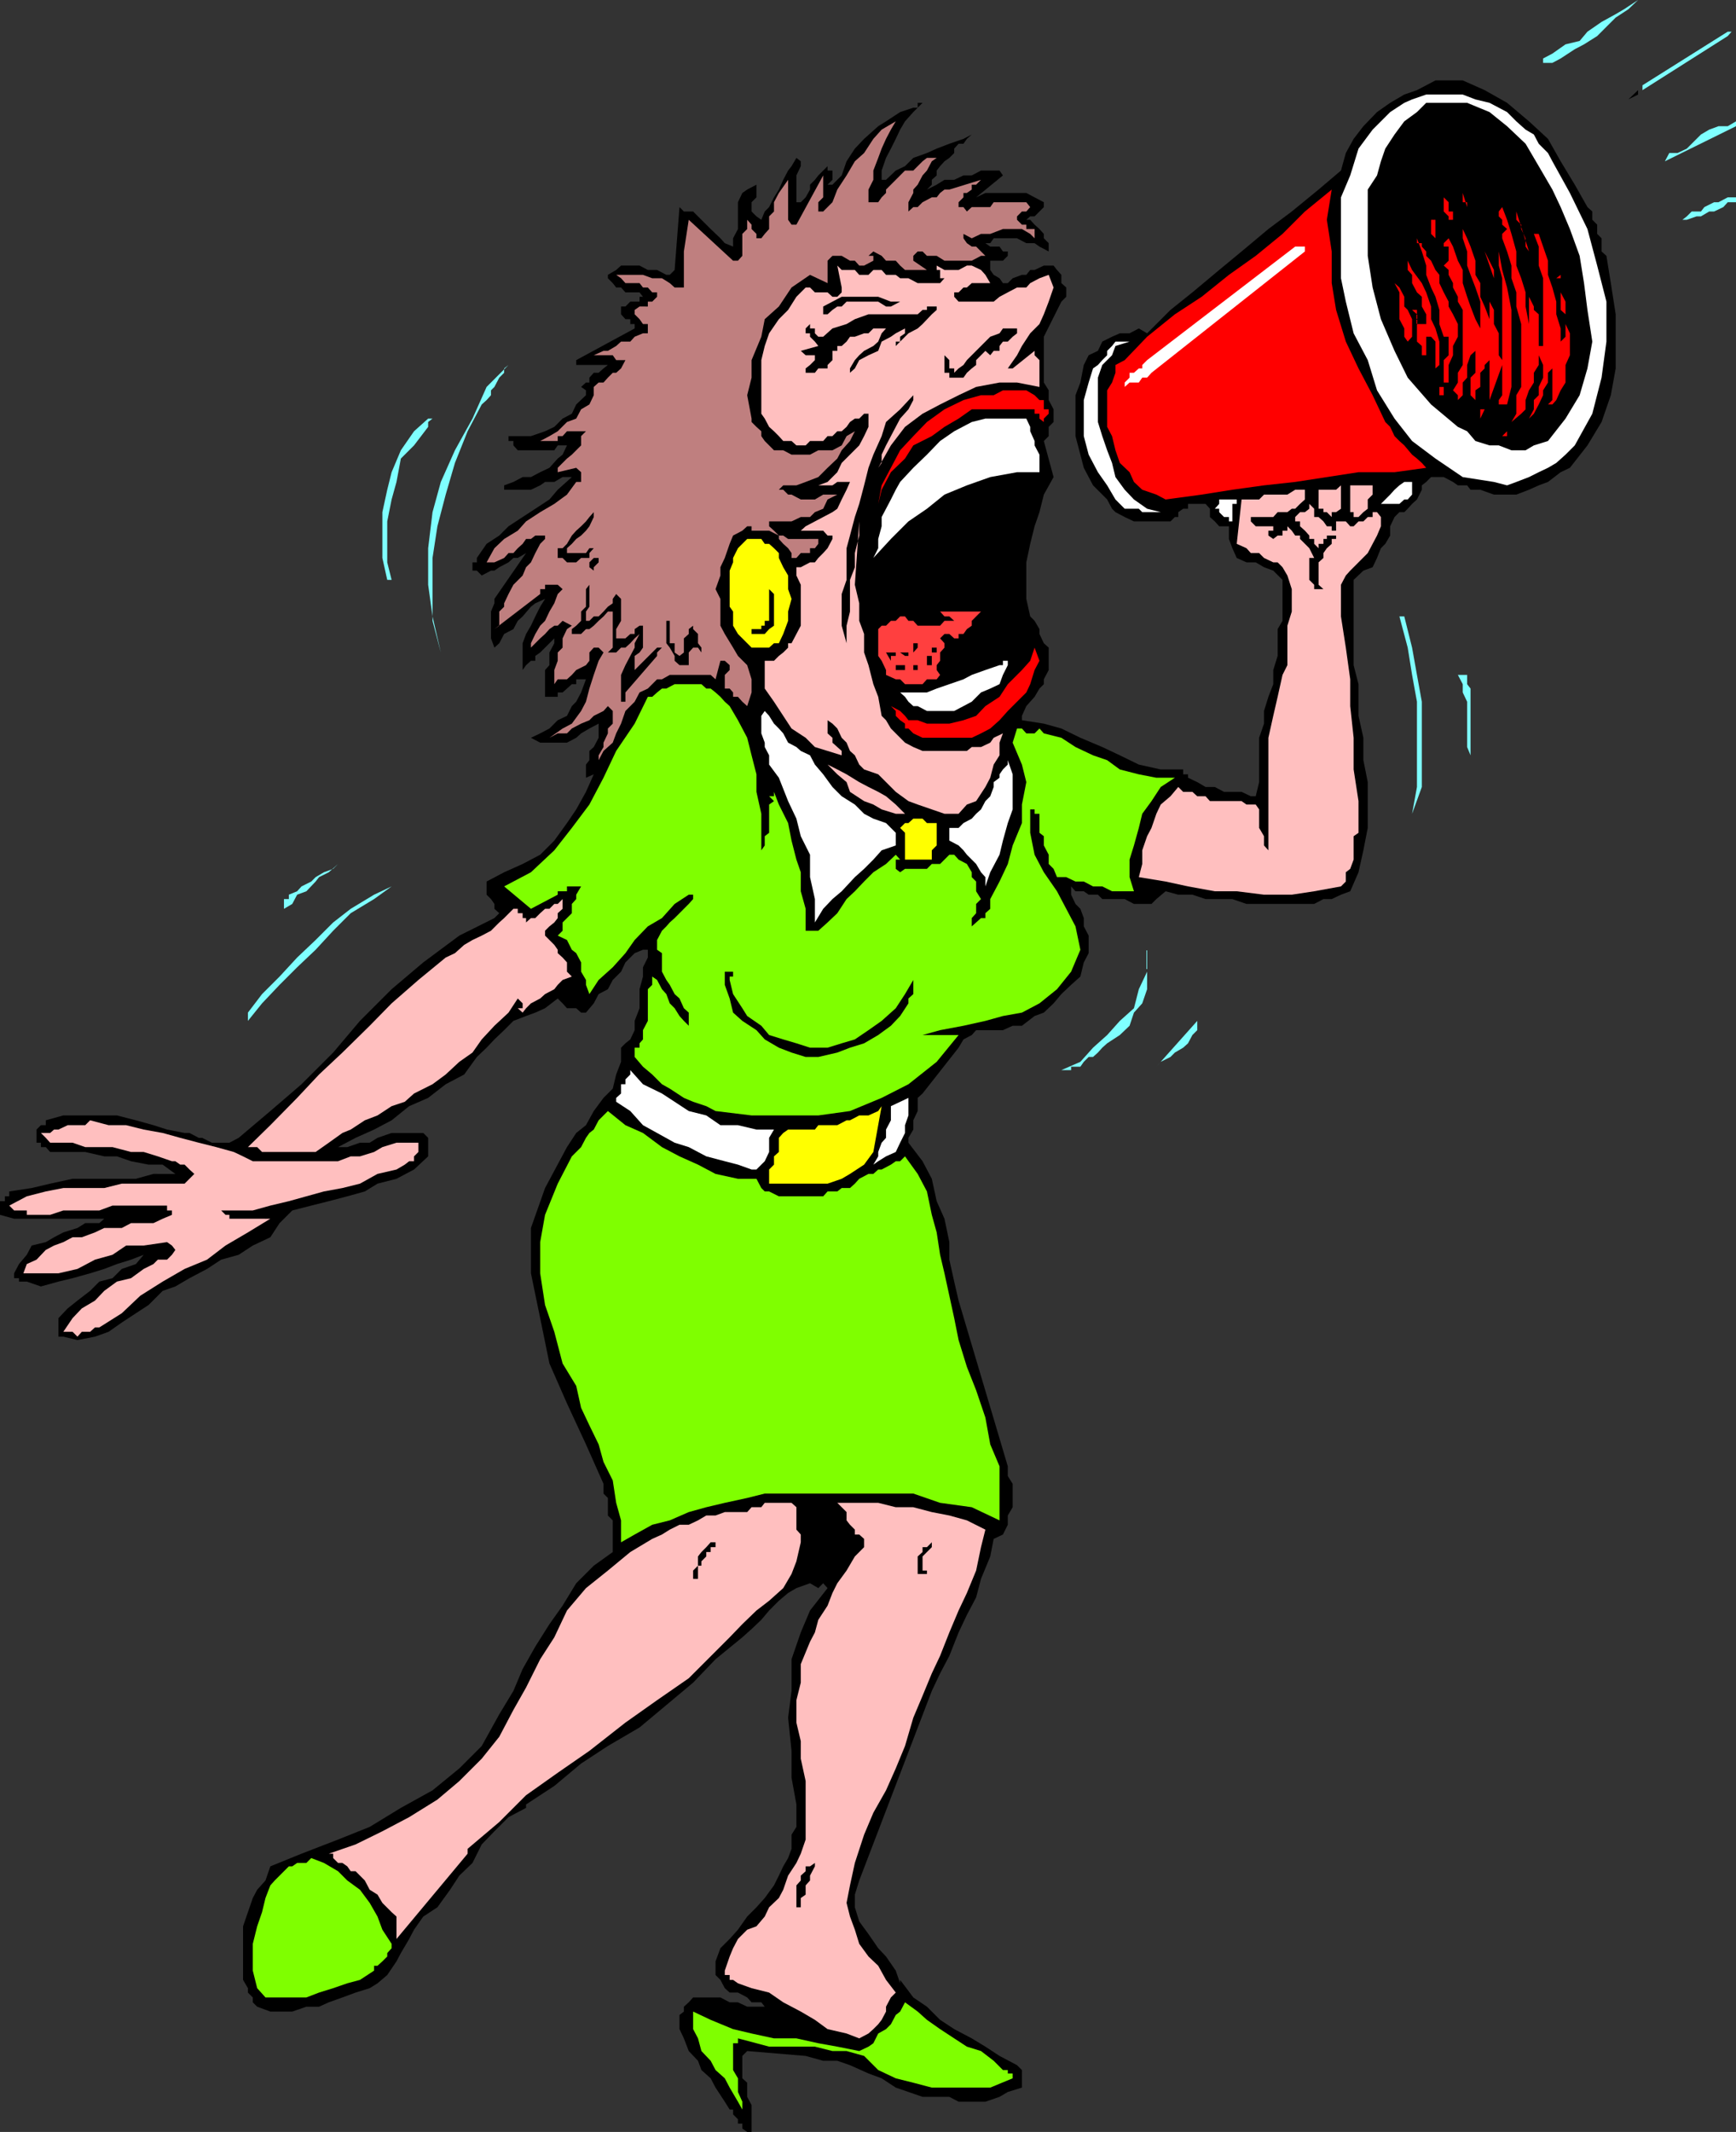 <svg xmlns="http://www.w3.org/2000/svg" width="356.398" height="437.5"><rect width="100%" height="100%" fill="#333333" stroke="none"/><path fill="#7fffff" d="M318.7 12.902h-1.903V12l1.902-1 2.7-1.898 2.898-.7 1.601-1.902 2.899-2 2.902-1.598 1.7-1L336.296 0l-2 1.902-2.598 1.7-1.902 1.898-1.899 1.902-2.699 1.7-1.902 1L320.398 12l-1.699.902m36.001-5.5L337.2 18.5v-1l17.5-11h.8l-.8.902"/><path d="m325.898 42.5 1 .902v1.7l1 1V48l.899.902v2.7l1 .898.902 5.602 1 6.398v11.102l-1 5.5-1.902 5.5-2.899 4.8L322.297 96l-1.899.902-2.601 2-1.899.7-2 .898-2.601 1h-4.598l-2.8-1h-2l-.7-.898h-1.902l-1-.7-1.899-1h-2.601l-1 1-.899.7v.898l-1 2-1 .902-.898 1-.703.7h-1l-1 1-.899 1.898v1.902l-1 1.7-.898.898-.8 2-.903 1.902-1.899.7-2 1.898v17.5l1 3.902v6.5l1 4.5V156l.899 4.5v9.402l-.899 4.598-1 4.5-1.699 3.902-1.902.7-1.899.898H271.7l-1.902 1h-13.899l-2.898-1h-5.5l-2.703-.898h-2.899l-2.601-.7-1.899 1.598-1 1h-3.601l-1.899-1h-4.601l-.899-.898H223.5l-1-.7h-1.703l-.899-1v1.7l.899 1.898 1 1 .703 1.902v1.7l1 1.898v3.602l-1 1.898-.703 2.902-1.899 1.7-2 1.898-1.601 1.902-2 1.899-1.899.699-2.601 2h-1.899l-2 .902h-5.5l-.898 1-1.703.899-1 1.699-7.399 9.402-1 .899V228l-.898 1.902v1.899l-1 1.699v1l2.898 3.8 1.899 3.602 1 4.598 1.601 3.602 1 4.8v3.598l1 4.5.899 3.902 10.101 34v2l1 1.598v4.8l-1 1.7v1.902l-1 2-1.898.899-.703 3.601-1.899 4.598-1 3.8-1.898 3.602-1.703 3.598-1.899 4.8-1.898 3.602-1.703 3.598-14.899 38.902-.898 2.899v2.601l.898 2.899 1.899 2.601 2 2.899 1.601 1.699 2 2.902.899 2.598v-.7l2.703 3.602 2.797 1.899L193 414.5l2.898 1.902 3.602 1.899 2.797 1.699 2.902 1.902 3.598 1.899 1 1v3.601l-2.899.899-1.699 1-2.902 1h-5.5l-1.899-1h-5.5l-2.898-1-2.602-.899L181 426.5l-2.703-1-3.797-1.7-2.602-.898H169l-3.602-1-12-1-1 1v4.598l1 .902v2.899l.899 1.699v5.5h-.899l-1-.7v-1h-.898v-.898l-1-1v-1h-.703l-1-1.601-1.899-2.899-1-1.902-1.898-1.7-.703-1.898-1.899-2-1-2.601-.898-1.899V413.5l.898-.7v-1l1-.898.899-1h5.601l1.899 1h1.703l1.898.899H157l-.703-.899h-2l-.899-1-1.898-1h-1.703l-1-.902-.899-1.7-1-1v-2.8l1-2.7 1.899-1.898L151.5 396l1.898-2.7 1.899-1.898L157 389.5l1.898-2.598 1-2 .899-1.902 1-1.7.703-1.898V376.5l1-1.598v-4.601l-1-5.5v-5.5l-.703-6.801.703-5.5v-6.5l1.898-5.5 1.899-4.5 3.601-4.598-.898-1-1 1-1.703-1-2.797 1-1.703 1-1.899 1.598-2 2-1.601 1.902-2 1.899-1.899 1.699-5.5 4.5-4.601 4.8-5.5 4.602-5.5 4.598-6.5 3.8-5.5 3.602-5.5 4.598-5.797 3.8v.7l-3.602 1.902-2.898 2.899-2.602 2.699L97 382.3l-2.703 2.602-1.899 2.899-2.601 3.601-2.899 1.899L85 396l-1 1.902-1.703 2.899-.899 1.699-1.898 2.8-2 1.7-1.602 1-2.898.902-2.703 1-2.797 1-2 .899h-2.602l-2.898 1h-4.5l-2.703-1-.899-.899v-1l-1-1V408l-1-1.7v-11l1-2.898 1-2.902.899-1.7 1.703-1.898 1-2.902 6.398-2.598 7.5-2.902 6.5-2.598L82.297 371l6.5-3.598 5.5-4.5 4.601-4.601 3.602-6.5 2.898-4.801 1.899-4.5 2.601-4.598 2.899-4.601 2.703-3.801 2.797-4.598 3.601-3.601 3.899-2.801V312l-1-1v-3.598l-.899-.902v-2l-3.601-8.098-3.899-8.402-3.601-8.2-1.899-9.3-1.898-9.2V252l2.898-8.2 4.5-8.398 1.899-2.902 2-1.598 1.601-2.902 2-2.7 1.899-1.898.703-2.902 1-2.598V215l.898-.898 1-.801.899-1.899V209.5l1-2.598V203l.703-2.598V198.5l1-2v-1.598h-1l-1.703.7-1.899 1.898-.898 1.902-1.703 1.7-1 1.898-1.899 1-1 1.902-1.601 1.899h-1l-1-.899h-1.899l-.898-1-1-1-2.602 2-2 .899-1.898.699-2.602 1-1.898 1.902-2 1.899L99.898 215l-2 1.902-2.601 3.598-3.797 2-3.602 2.8L84 227l-3.602 2.902-3.601 1.899L73 233.5l-3.602 1.902h1.899l2.601-.902h2l1.602-1 2.898-1h6.5l1 1v3.8L85 240l-3.602 1.902-3.898 1-2.602 1.598-3.601 1-3.797 1-3.602.902-3.898 1L57.398 251l-1.898 2.902-3.602 1.7L49 257.5l-3.602 1-2.898 1.902-3.602 1.899L36 264l-2.602.902-2.898 2.899-2.602 1.699L25 271.402l-2.703 1.899-2.797 1-3.602.699-2.898-.7h-1v-3.8l1.898-2 2-1.598 2.602-2L20.398 263l2.7-.7L25 260.403l2.898-1L29.5 257.5l-2.602 1-2.898.902-2.602 1-2.898.899-3.602 1L12 263l-3.602 1-2.898-1H3.898v-.7h-1v-1l1-1.898L5.5 257.5l1-1.898 2.898-.7 1.7-1 1.902-1 2.898-.902 1.602-1h2.898l1-.898h.899H2.898L0 249.3v-2.8h1v-1h.898v-1l4.602-.7 3.797-.898 4.601-1h13l3.602-1H36L33.398 239H30.5l-3.602-.7-2.898-1h-2.602l-3.898-.898h-7.203l-.899-1h-1v-.902H7.5v-2.7l.898-.898h1v-1l3.602-1h11l3.898 1 3.602 1 2.797.899 3.601.699h1l1.899 1h.703l2 1h3.598l1.902-1 6.5-5.5 6.398-5.5 6.5-6.5 5.5-6.5 6.5-6.5 6.5-5.5 7.399-5.5 7.203-3.598 1-1-1-.902v-1l-.703-1-.899-.898v-2.7L103.5 179l3.797-1.7 3.601-1.898 2.899-2.902 2.601-3.598 1.899-2.8 2-3.602 1.601-3.598-1.601.7v-2.7L121 156v-1.898l.898-.801 1-1.899V148.5l-1.898 1-1.703 1-1 .902-1.899 1h-5.5l-1.898-1 1.898-.902 1.899-1 1.703-1.7 1.898-.898 1-2 .899-.902 1-1.898 1-2.7h-2v1h-.899l-1 .899-.898.8h-1V143h-2.602v-5.5l.899-1v-2.598l1-1.902v-1l-1 1-.899.902-1 1-1 .7v1H109l-1 .898-.703 1V132l.703-1.898 1-1.7.898-1.902 1-2 1-1.598-2 .899-.898.699-1.703 2-1 .902-.899 1.7-1.898 1-1 1.898-1 .902-.703-1.902v-5.5l.703-1.7v-.898l6.5-9.402-1.703 1h-.899l-1 .902-1.898 1-1 .7h-.703l-1.899 1-1-1H97v-1.7h.898v-.902l2-2.898 2.602-1.7 1.898-1.902 2.899-1.898 2.601-1.7 2.899-1.902 1.703-2 2.898-2.598H115.5l-1.703 1h-1.899l-1 .7-1.898.898h-5.5v-.898l1.898-.7 1.899-1H109l1.898-1 1.899-.902 1.703-1.898 1-.801.898-1.899H114.5l-.703 1h-7.5l-.899-1V90.5h-1v-1H109l2.898-1 1.899-.898 1.703-1.7 1.898-1 .899-1.902 2-1.898v-1l-1-.7 1-.902H121v-1l.898-1h1l1-.898.899-.7h-6.5v-1l12-6.5V66.5h-.899v-1h-1l-.898-1v-1.598h.898l1-1h1.899v-1H132l-.703-.902h-2.899l-.898-1h-1l-.703-.898-1-1v-.7l1.703-1 1-.902h3.797l1.703.902h1.898l1.899 1h.703l1-1 1-12.902.898.902h1.899l1 1 1.703 1.7.898.898 2 1.902.899 1 1.703.7v-1.7l1-1.902v-5.5l.898-1.898 1-.7 1.899-1V40.5l-1 1v1.902l1 1 1 .7.703-1.7.898-.902 1-2 1-1.598.899-2 1-1.902.703-.898 1-1.7.898.7v1L163.5 36v5.5h.898l1-1 .899-1.598v-1l1-1L168 36l1.898-1.898V35h1v1.902l-1 1h1L172.797 36l1-2.898L175.5 30.5l1.898-2 2.899-2.598 1.601-1L184.797 23l2.703-.898h.898v-1h1L187.5 23l-1.703 1.902-1 1.7-.899 1.898-1 2-1 1.902L181 35v1.902h.898l2-1.902 1.899-.898 1.703-1.7 2.797-1 2-.902 2.601-1 2.899-1 1.703-.898-1 .898-.703 1h-1l-.899 1v.902l-1 1-1 .7-.898 1-.703.898v1l-1 .902v1l-1 1 2-1 1.601-1h2l1.899-.902h1.703l1.898-1h3.801l.7 1-5.5 4.5 1.898-.898h8.402l1.7.898 1.898 1v1l-.899.902-1 1h-.898l-.8.7h.8l.898 1 1 .898.899 1v.902l1 1v1.7l-1.899-1-1-.7H210.7l-1.902-1H204l-.703 1h-1l1 .7h1.902l.7 1h1v.898l-1 1h-2.602v1.902l.703 1 1.2.7.698 1h1l1-1 1.899-.7h.902l.801-1h.898l1.899-.902h2l.703.902.898 1v1.7l1 .898v1.902l-1 1-3.601 7.2V78.5l1 1.602v2l1 1.898v2.602l-1 1V89.5l-1 1 2 7.402-2 3.598-.899 3.602-1 2.898-.898 3.602-.8 3.8v7.5l.8 3.598.898.902 1 1.7v1l.899 1.898 1 .902v4.598l-1 1.902v1l-.899.899-1 1.699-.898 1-.8.902-.903 2v.899l4.5.699 3.601 1 3.899 1.902 4.5 1.899 3.601 1.699 3.899 1.902 4.5 1h4.601v1h1v.7l1.899.898 1.703 1h1.898l1.899 1h3.601l1.899.902h1l.703-2.902v-9.098l1-2.902v-2.598l.898-2.902 1-2.598V137.5l.899-2.898v-5.5l1-1.7V119l-1.899-1.898-1.898-.7-1.703-1h-1.899l-2-.902-.898-2-.703-1.898V108h-2l-.899-1-1-.898v-1.7l-.898-1h-3.602v1h-1l-1 .7v1h-.699l-.902.898h-7.5l-1.899-.898-1.898-1-.703-.7-1-1.902-2.899-2.898L222.5 96l-.703-2.7-1-3.8v-8.398l1-2.602.703-3.598 1-2 1.898-.902.899-1.898 2-1 1.601-.7h2l1.899-1 1.703 1 4.797-4.8 4.5-3.602 5.5-4.598 4.601-3.8 5.5-4.602 4.801-3.598 5.5-4.5L275.297 35l1-3.598 1.601-2.902 2-2.598L282.7 23l2.7-1.898 2.898-1.7 2.601-.902 3.801-2h5.598l4.5 2 4.601 2.602 4.5 3.8 3.899 3.598 2.601 4.602 2.899 4.8 2.601 4.598"/><path fill="#fff" d="m318.7 33.102 3.597 6.5L325.898 47l2 7.5 1.899 7.402v8.2l-1 7.398-1.899 7.402-3.601 6.5-1.899 1.899L319.5 95l-1.703 1-1.899.902-2 1-2.601 1-1.899.7-2.699-.7-6.402-1-5.598-3.8-4.8-3.602-3.602-4.598-3.598-5.8-1.902-6.2-2.899-5.5-1.601-6.5-1-4.8V40.5l1.902-4.5 1.7-5.5 2.898-3.898L285.398 23l2.899-1.898 1.601-.7 2.899-1h7.5l2.601 1 2.899.7 1.902 1 1.7.898 1.898 1.902 1.902 1.7 1.7 1 1 1.898 1.898 1.902.902 1.7"/><path d="m334.297 20.402 2-1.902v.902zm-12 26.598 2 5.5.902 5.602.7 5.5 1 6.5-1 5.5-1.602 5.5-2.899 4.8-3.601 4.598-2.899.902-1.699 1h-2.902l-2.598-1h-1.902l-2.899-.902-1.699-2-1.902-.898-5.5-4.602L289 77.5l-2.703-5.5-2.797-6.5-1.703-6.5-1-6.5V38.902L282.699 36l.801-2.898.898-2.602 1.899-2.898 2-2.7L290.898 23l1.899-1.898h8.402L305.797 23l3.601 2.902L313.2 29.5l2.7 4.602 2.8 4.8 1.7 3.598 1.898 4.5"/><path fill="#bf7f7f" d="m183.898 24.902-1 1.7-1 1.898-.898 2-.703 1.902-1 2.598v1.902l-1 2V41.5h2l.703-1 .898-.898v-.7l2-2 .899-.902 1-1h1.703l1.898-1.898.899-.7h2l-1 .7-1 1.898-.899 1-1 1.902-.898 1v.7l-1 1.898v1.902l1-.902h.898l1-1 1.899-1h1l.703-.898.898-.7h1l6.5-2-1 1h-.898v1l-1 .7h-.703v.898l-1 1v1h1l.703.902 1-.902h3.797l.703-1h6.7l.8 1-.8.902h-.903l-1 1v.7l1 1h.902V47h1.7v1.902L211.5 48l-1.703-1h-3.899l-2.601 1h-1.899l-1.898.902-1.703-.902v.902l.703 1 1 .7h.898l1.899 1.898h-.899l-1.898 1h-5.602l-1.601-1h-2l-.899-.898h-1l-.898.898v1l2.797 1.902h-4.5l-1-.902-.899-1h-2l-.898-1-1.703-.898-1 .898h1v1l-1.899 1h-1l-.898-1h-1l-1.703-1h-1.899l-1 1v4.602l-3.601-1.7L162.5 59l-2.602 3.902L157 65.5l-.703 3.602-2 4.8V77.5l-.899 3.602.899 4.8v.7l1 1 1 .898v1l.703 1 .898.902 1 1h1.899l1.703.899h3.797l1.703-.899h2.898l1.899-1 1-1.902 1.703-1-1 2-1.703 1.902-.899 1.7-2 1.898L168 97.902l-2.602 1-1.898.7h-2.703l-.899.898h.899l1 1h.703l1.898 1h2.899l1.703-1h2.898l-2 1-.898 1.902-1.703.7-1 1h-1.899L162.5 107h-4.602v1l1 .902 1 1h.899l1 .7H168v1l-.703.898h-1v1h-1.899l-.898 1h-1v-1l-.703-1-1-.898-.899-1v-.7l-2-1h-3.601V108h-.899l-1 .902-1.898 1-.703 1.7-1 2.898-.899 1.902v1.7l-1 2.8 1 2v5.5l.899 1.7 1.703 2.8 1 1.7 1.898 1.898.899 2.902v2.7l-.899 2.8-1-.902-.898-1h-1v-.898l-.703-.801h-1V138.5l1-1v-1l-1-.898h-.899l-1 3.8-1-.902H137.5l-1.602.902h-1L133 141.301l-1.703.8-1 1.899-1.899 1.902-.898 2.598-1 2-.703 1.902-1.899 1.7-1 1.898v-1l1-1.7v-.898l.899-1.902v-1l1-1v-2.598l-1-1-.899 1-2 1-.898.899-1.703.699-1.899 1-1 1H114.5l-1.703.902 2.703-1.902 1.898-1 1.899-2.598 1-1.902.703-2.7.898-2.8 1-2.898 1-1.7-1-1h-1l-.898 1v1.7l-.703.898-2 1-.899 1-1 .902H114.5l-.703 1V137.5l.703-1.898v-1.7l1-1V131l.898-1.898 1-.7-1.898-1-1 1h-.703l-1 .7-.899 1-1 .898-1 1-.898.902V132l.898-1.898 1-1.7 1-1 .899-1.902 1-1.7.703-1.898 1-1-1-.902h-2.602v.902h-1v1l-9.398 7.2 1-.7V125.5l1-1v-.7l.898-1.898 1-1.902 1.899-1.898.703-1.7 1-1 .898-1.902 1-1.898 1-1v-.7h-2l-.898.7h-1l-.703 1-1 .898-.899 1h-1l-.898 1-2 .902h-1.602l1.602-2.902 2-1.898 2.797-1.7L108 107l2.898-1.898 2.899-1.7 2.601-1.902 1.899-2.598h1v-2l-1-.902-3.797.902V96l1.898-1.898 1-.801 1.899-1.899V89.5l1-1h-3.899l-.898 1h-1v1H109h1.898l1.899-1 1.703-1 1.898-1.898 1.899-.7 1-1.902L121 83l.898-1.898v-1.7l1-.902h1l.899-1 1-1h.703l1-.898.898-1.7H126.5l-.703-1h-3.899l2-.902h.899l1.703-1 1-.898h1.898l.899-1 1.703-.7h1V66.5h-1l-.703-1-1-1v-.898l1-.7H133v-1h.898l1-1V60h-1L133 59h-1l-.703-.898h-2.899l-.898-1-1-.7h5.5l1.898.7h2l1.602 1 1 .898h1.898v-7.398l1-6.5L150.5 53.5h1l.898-1V48l1-1v-2.598.7l.899 1V47l1 1v.902h1L157 48l.898-1v-2.598l1-1V41.5l1-1.898 1.899-2.7v8.2l.703 1h1L169 36v4.5l-1 1v1.902h1l1.898-1.902 1-2.598L173.797 36l1.703-2.898 1.898-1.7 1.899-2.902L181 26.602l2.898-1.7"/><path fill="#7fffff" d="M356.398 24.902v1l-14.601 7.2.902-1.7h1.7l1.898-.902 1-1 1.902-1.898 1.7-1 1.898-.7h1.902l1.7-1"/><path fill="red" d="m284.398 86.602 1 1 .899 1.898 1 1 1 .902 1.601 1.899 1 .8 1 .899.899 1-6.5.902h-7.399l-13 2-6.398.7-6.5.898-6.3 1-7.403 1-1.899-1-2.898-1-1.703-1.598-.899-2-2-1.902-.898-2.598-.703-2.902-1-1.898v-7.5l1-1.602.703-2v-1.598l1.898-1 4.602-4.8 5.7-4.602 5.5-3.598 5.597-4.5 5.5-3.902 5.5-4.5 4.601-4.598 5.5-4.5-1 6.2 1 6.5v6.5l.899 5.5 2 6.5 2.601 5.5 2.899 5.5 2.601 5.5M301.2 42.5v-1h-.903v-1.898l.902 2.898"/><path fill="#7fffff" d="M356.398 41.5H354.7l-.902 1-1.899.902h-1l-1.699 1h-.902l-2 .7h-.899l.899-.7 1-1h1.902l.7-.902 2-1h.898l1.902-1h1.7v1"/><path fill="red" d="M298.297 45.102h-.899v-.7l-1-1V40.5l1 1v1.902h.899v1.7M313.898 66.5V60v.902l1 2v.7l1 .898V71h.899v1-14.898l-.899-2.602v-3.898l-1-2.602h1l.899 2.602 1 2.898v2.902l.902 2.598.801 2.902V64.5l.898 2.902v2.7l1-1V64.5l-1-.898v-6.5h-.898l.898-.7V60l1 1.902V66.5l.899 1.902v1.7-1 3.8l-.899 2V78.5l-1 1.602-.898 2-.8.898h-.903l.902-.898v-7.2l.801-1-.8 1.7-.903.898v2l-1 1.602v1L315.898 83l-1 1.902-1 1 1-1.902v-1.898l1-1v-1.7l.899-1.902v-2.598l-.899-2v2l-1 1.598v2l-1 1.602-.699 2V84l-.902.902-2 1.7 1-1.7v-3.8l1-1.7V66.5l-1-3.598V60l-1-2.898V54.5l-.899-2.898-1-2.7V48l1-1-1-.898v-1l-.699-.7v-1l.7-.902 1 2.602.898 2.898 1 3.602V54.5l1 2.602.902 2.898v2.902l.7 3.598"/><path fill="red" d="m313.898 51.602-.699-1v-1.7L312.297 47v-.898l-1-1v-1.7l2.601 8.2m-19.198-1.7v-1l-.903-.902v-2.898h.902v4.8m8.199-3.8 1 1.898-1-1.898m2.899 19.398v-3.598l.902 1.7V66.5l1 1.902v4.5l.7 1v-16.8l-.7-2.602v-2.898l.7 3.8 1 3.598.898 4.602v15.8L309.398 83H307.7v-.898l.7-1v-6.2l-2.602 7.2v-8.2l-1 1v.7l-.899.898v2.902l-1 .7v2l-1-1V77.5l1-1V72l-1 .902-.699 2V77.5l-.902 1v2.602l-1 1v-1l-1-1 1-1.602v-2l1-1.598v-11.3l-1-1.7v-1l-1-1.902v-.898l-.899-1.7v-1l-1-.902 1-1v-2.898h-1v-.7l1-1 .899 1.7 1 2.898 1 1.902v2.7l.902 2.8.7 2 1 2.598 1 1.902v-5.5l-1-2.902-1-2.598-.7-1.902v-2.898l-.902-2.7V47l.902 1.902.7 1.7 1 2.898v2.902l1 1.7v2.8l.898 2 1 2.598"/><path fill="red" d="m292.797 52.5 1 1 .902 1.902.801 1v1.7l.898 1.898 1 1.902v1l.899 1.598 1 2v2.602l-1 1.898v1.902l-.899 2V78.5h-1v-4.598l1-1v-3.8h-1L295.5 66.5v-2.898l-.8-2.7-.903-1.902-1-2.598V54.5l-.899-2.898-1-2.7v1h1v.7l.899 1v.898"/><path fill="#fff" d="M267.898 50.602v1l-31.5 24.898-.898 1h-1l-.703 1h-1.899l-1 .902V78.5l1-1v-1h.899l1-.898h.703v-.7l1-1 30.398-23.3h2"/><path fill="red" d="m306.7 57.102-1.903-5.5 1.902 3.8zm-11.2 15.8v2l-.8.7v-5.5l-.903-1h-1v3.8h-.899v1V71l-1-.898V64.5l-1-.898h1V66.5h1.899v-2l-.899-1.598v-2l-1-.902-1-1.898v-1.7l-.898-1V53.5l.898 1.902 2 2.7.899 1.898 1 2.902V65.5l.902 1.902.801 2.7v2.8"/><path fill="#ffbfbf" d="m181 55.402.898 1h2l.899.7h1.703l1.898 1H193l.898-1H193v-1.7h-.703V54.5l1.601.902h2.899l1.703-.902h1l1.898.902.899 1 1 1.7H199.5l-1 .898h-.703l-1 1h-.899v.902l.899 1H204l1.2-1 1.698-.902 1.899-1h1.902l.801-.898 1.898-1 1.899-.7 1 2.598-1 2.902-1 2.598-.899 2-1.898 1.902L209.797 71l-1 1.902-1.899 2.7h1l4.5-3.602v.902l1 1v5.5l-4.601-.902h-3.598l-4.8.902-3.602 1.7L193 83l-3.602 1.902-3.601 2.7-2.899 3.8L180.297 96l.703-1v-1.7l.898-1.898 1-1.902 1-1.898.899-1.7L186.5 84l1-1.898v-1L184.797 84l-2.899 2.602L181 89.5l-1.703 3.8-1 2.7-.899 3.602-1 3.8-.898 2.7-1 3.8-.703 2.598v6.5l-1 2.902v6.5l1 3.598v-3.598l.703-2.902V119l1-2.598V113.5l.898-3.598V107l-.898 13 .898 3.8v3.602l1 2.7v3.8l.899 2.598 1 3.902 1 2.598.703 3.902.898.899 1 1.699 1.899 1.902 1 1 1.703.899 1.898.8h9.102l1-.8h1.898l1.899-.899.703-1 1.898-.902-.699 1.902V155L204 156.902l-.703 2.7-1 1.898-1.899 2.902-1.898.7-1.703 1.898h-2.899l-2.601-.898-2.899-1-1.898-.7-2.602-1.902-2-2-1.601-1.598-2.899-1-1-1L175.5 155l-1-.898-.703-1.7-1-1-.899-1.902-1-1-1-.7v2.7l1 .902v1l1 .899.899.8V155l-2.899-.898-2.601-.801-1.899-1.899-2.898-1.902-1.703-2.598-1.899-2.902-1.898-2.7v-5.698h1.898l1-1 .899-.7 1-1V132h.703l1-1.898.898-1.7V120l-.898-1.898v-1.7h.898l1.899-1h1l.703-.902 1-1 .898-1 1-1.898v-.7h-1l-.898-1h-4.602l1-.902 1.899-1 1.703-.898 1.898-1 1-.7.899-1.902 1-2 .703-1.598h-2.602l-1 .7H168l1.898-.7 2-2 .899-1.902 1.703-1.7 1.898-1.898 1-1.902.899-1.898v-2.7h-.899l-1 1h-.898l-1 .7-.703 1-1 .898h-.899l-1 1h-1l-.898 1h-2.703l-.899.902H163.5l-1-.902h-1.703l-.899-1-1-1-1-.898-.898-1.7-.703-1v-11L157 71l.898-2.598 2-2.902 1.899-1.898 1.703-2.7L165.398 59h.899l1 1h2.601l1 .902h1l.899-.902v-1l-.899-4.5.899.902h2.703l.898 1h1.899l1-1H181"/><path fill="red" d="m289 70.102-.703-1v-1.7l-1-1.902V60l-1-1.898 1 .898 1 1.902v2l.703.7.898 1.898v3.602l-.898 1"/><path d="m184.797 61.902-1.899 1h-1l-1.601-1h-6.5l-1 1h-.899l-1 .7-1 .898H169v-1.598l3.797-2h7.5l2.601 1h1.899m7.5 1.7-1 .898-1.899 2-1 .902-1.898 1-.703.7L182.898 72v1.902V72l1-1v-.898h.899v-1l1-.7v-1l-1.899 1-1 .7-1.898 1-.703 1.898-2 .902-1.899 1-.898 1.7-1 .898v-.898l1-1.7.898-1 1-.902 1.899-1 1-.898.703-1.7.898-1h-2.601l-1 1h-.899l-1.898.7h-1l-.703 1-1 .898h-.899v1h-1v1.902l-1 1v.7H168l-.703.898h-1.899v-.898l.899-.7 1-1v-1h-1.899l-1-.902L168 71l-.703-.898-1-1v-.7h-.899v-1l.899-.902v.902h1v1l.703.7h1l1.898-1.7 2.899-.902 1.703-1 2.797-1h10.101l1-.898h.899v-.7h2v.7m16.5 4.8-.899.7-1 1h-1L205.2 71v1H204l-.703.902-1-.902-.899.902-1 1v1l-.898.7-1 .898-.703 1h-2.899v-1h-1V72v.902l1 1v1.7h1v.898l.899-.898 1-.7.703-1L200.398 72l2.899-2.898 1.902-.7.7-1h2.898v1"/><path fill="#fff" d="m225.398 86.602.899 2.898 1 2.902 1 2.598.703 2.902 1.898 2.598 1.899 2 2.703 1.902 2.797.7H234.5l-.703-.7h-2.899l-1-1-.898-.902-1.703-2.898-1.899-2.7-1.898-3.601-1-3.801v-7.398l1-3.602.898-2.898 1-.7.899-1 1-1V72l1-1 .703-.898h2.898L229 71l-.703 1.902-2 2-.899 2.598v9.102"/><path fill="#7fffff" d="M98.898 83 96 88.5 93.398 95l-1.898 6.5-1.703 6.5-1 6.5v12.902l1.703 6.5-1.703-7.402-.899-6.5v-7.5l.899-7.398 1.703-6.2 2.898-6.5 3.602-6.5 2.898-6.5 4.5-4.5-.898.7v.898l-1 1-1 1.902-.703.7v1l-.899 1-1 .898"/><path fill="red" d="M296.398 81.102h-.898v-1.7h.898v1.7m-83 1h.899V84h1v.902l-1 1v1.7-1l-.899-.7v-1h-1V84H199.5l-2.703 1.902-2.899 1.7-2.601 1.898-3.797 1.902-1.703 2.7-2.899 2.8L181 100.5l-.703 2.902.703-3.8L182.898 96l1.899-3.598L187.5 89.5l2.797-2.898L193.898 84l3.899-1.898 3.601-1H204l1.898-1h4.801l1.7 1 1 1m90.499 3.8V84h.899zm0 0"/><path fill="#7fffff" d="M87.898 87.602 85 91.402l-2.703 2.7-.899 4.8-1 3.598-.898 4.5v8.402l.898 3.598H79.5l-1-4.5v-9.398l1-4.602.898-3.598 1.899-4.5L85 88.5l2.898-2.598h.899l-.899.7v1"/><path fill="#fff" d="m210.7 85.902.8 1.7v.898l.898 2v.902l1 1.899v3.601h-4.601l-5.5 1-4.797 1.7-4.602 1.898-3.601 2.902L186.5 107l-3.602 3.602-3.601 3.898 1-2v-1.898L181 108v-1.898l.898-1.7 1-1.902 1-2 .899-1.598L187.5 96l2.797-2.7L193 90.5l2.898-2 3.602-1.898 2.797-.7h8.402"/><path fill="red" d="M309.398 89.5h-1l1-1zm0 0"/><path fill="#fff" d="M289.898 98.902v2.598l-.898 1h-.703l-1 .902h-4.598.801l.898-.902 1-1 .899-1 1-.898 1-.7h1.601"/><path fill="#ffbfbf" d="M281.797 99.602v1.898l-1 1v1.902l-.899.7-1 1h-1v-1h-.699v-5.5h4.598m-6.5 0v4.8l-1 .7h-.899v1l-1-1h-.699v-.7h-1V100.5h3.598l1-.898"/><path fill="#ffbfbf" d="M267.898 100.5v2l-1 .902-1 1h-.699l-.902.7h-2l-.899 1h-4.601V107l1 1h3.601v.902h-1v1l1 .7.899-.7h1v-1h1V108l.902.902.7 1h1v.7l1.898 1.898 1 2h-1v4.5l1 1v.902h1.902l-1-.902v-4.598l1-.902v-1l.7-1 1-.898v-1h.898v-.7h-1.899v.7h-.699v1h-1v.898l-.902-.898v-1h-1v-.7l-.899-1-1-.902v-1h-1v-.898l1-1h1l.899-.7v-1l1 1v1.7h.902l1 .898.7 1h1v.902h.898V107h2l.902 1h.7l1-1h1l.898-.898h1v-1h.902l.801 1V108l-.8 1.902-.903 1.7-1 1.898-1.899 1.902-1.699 1.7-.902 1-1 1.898v6.5l1 6.402.902 6.5v5.5l.7 6.5v6.5l1 6.5v6.5l-1 .7v4.8l-.7 1.899-.902.699v1.902l-1 1-5.5 1-4.598.7H259.5l-5.602-.7h-4.5l-5.5-1-4.601-1-5.5-.902.703-2.7v-2.8l1-2.898.898-1.7 1-2.902.899-1.898 2-1.7 1.601-1.902 1 1h1.899l1 .902h1.703l.898 1h6.5l1 .7h1.899l.703 1v3.8l1 1.7v1.898l.898 1v-23.098l1-4.5.899-3.902 1-4.5 1-2v-8.098l.902-2.902v-4.598l-.902-2.8-1-1.7-1-1h-.899l-1.898-.902-1-1h-1.703l-.899-1-2-.898 1-9.102h3.602l1-1h4.797l1.601-1h2"/><path fill="#fff" d="M253.898 102.5v.902H253V107h-.703v-.898h-1l-1-1v-.7h-.899l.899-1v-.902h3.601"/><path d="M121.898 105.102v1L121 108l-.703.902-1 1-1 .7-.899 1-1 .898v1h3.899l.703-1h.898l-.898 1v1h-1.703l-1 .902h-1.899l-.898-.902h-1v-2h1l.898-.898 1-1.7.899-1 1-.902 1-1 .703-.898.898-1"/><path fill="#ff0" d="m159.898 114.5.899 1.902 1 1.7v2.8l.703 2-.703 2.598v1.902l-1 2.7-.899 1.898h-1l-1 .902h-3.601l-.899-.902-1.898-1.898-1-1.7V125.5l-.703-1v-7.398l.703-1.7v-.902l1-2 1.898-1.898h2.899l.703 1h.898l1 .898 1 1v1"/><path d="M122.898 114.5v.902l-1 1v.7l-.898-.7v-1l.898-.902h1m-2.601 12.902H121l.898-.902h1l1-1 .899-1 1-.7v-.898l.703-1 1 1v4.5l-1 1.7V131h1.898l1-.898h.899v-1l1-.7H132v4.5l-.703 1-1 .7v2.898l4.601-4.598h1l-1 1v.7l-6.5 7.5V144h-.898v-5.5l.898-2 1-1.898.899-1.7V132l1-1.898-1 .898-.899 1-1 .902h-.898l-1 1h-1.703l1-1V125.5h-1l-.899 1-1 .902-1 1-.898.7h-.703l-1 1h-1.899v-1l.899-.7 1-1V125.5l1-1v-3.598L121 120v4.5l-.703 1v1.902m38.601 0v1l-1 .7-.898 1h-2.703v-1.7.7h2v-.7H157v-1h.898V120v.902l1 1v5.5"/><path fill="#ff3f3f" d="m201.398 125.5-1 1-.898.902v1l-1 .7-.703 1h-1V131h-.899l-1-.898h-1L193 131l.898 1v.902l-.898 1v1.7l-.703.898v1l.703 1-.703.902h-2l-.899 1h-3.601l-1-1h-.899l-2-.902v-1l-.898-1.898-.703-1v-5.5l.703-.7h.898l1-1h1l.899-.902h1l.703.902h1l.898 1H193l.898-1h2l-1-.902h-1l-.898-1h-.703 9.101"/><path fill="#7fffff" d="m288.297 126.5 1.601 6.402 1 5.598 1 5.5v17.5l-2 5.5-1.601 5.5 1.601-5.5 1-5.5V144l-1-5.5-.898-5.598-1.703-6.402h1"/><path d="M137.5 131v1h1v1.902l1 .7.898-.7V131l1-.898v-1l.899-.7v.7l1 1V132l.703.902v1l-.703-1h-1V132v.902l-.899 1v2.598H139.5l-1-.898v-1l-1-1.7-.703-.902v-4.598h.703V131m50.898 1.902-.898 1V132h.898v.902m3.899 1h-1V132v.902h1v1"/><path fill="red" d="m203.297 149.5-1.899 1-1.898.902h-10.102l-1.898-.902-1-1h-.703v-1l-1-.7-.899-.898v-1l-1-1 1.899 1 1 1 .703.899h1.898l1.899.699h4.601l2.899-.7 2.601-.898 1.899-2 2.902-1.902 1.7-2.598 2.898-2.902 1.703-1.898.898-2.7 1 2.7-1 1.898-.898 2.902-.8 1.7-1.903 1.898-1.899 1.902-1.699 1.899-1.902 1.699"/><path d="m185.797 134.602-1-.7h1.703v.7h-.703m-1.899-.7v.7h-1v1l-1-1.7h2m7.399 1.7v.898h-1v-1.898h1v1"/><path fill="#fff" d="m206.898 136.5-1 2-.699 1.902-1.902.899-1.899.8L199.5 144l-1.703.902-1.899 1h-5.601l-1.899-1h-.898l-1-.902-.703-1-1-.898h5.5l2-.801 2.601-.899 2.899-1 1.703-.902 2.797-1 2.902-1h.7v-.898h1v.898"/><path d="M185.797 137.5h-1.899v-1h1.899v1m2.601-1v1h-.898v-1h.898"/><path fill="#7fffff" d="M301.898 141.3V155l-.699-1.7V144l-.902-1.898v-1.7l-1-1.902h1.902v1.902l.7.899"/><path fill="#7fff00" d="m149.797 144.902 1.703 2.899 1.898 3.601.899 3.598 1 3.902v3.598l1 4.5v7.5l.703-1v-1.898l.898-.7v-5.8l1-.7-1-1h1v-.902l1 2.602 1.899 3.8.703 3.598 1 3.902.898 2.598v3.902l1 3.598v4.5H168l1.898-1.7 2-1.898 1.899-2.902 1.703-1.598 1.898-2 1.899-1.902 2.601-1.7 2-1.898.899 1h-.899v1.899l.899.699 1-.7h4.5l1-1H193l1.898-1.898h1l.899 1 1.703.899 1 1.699v1l.898.902v2l1 1.598-1 1v1.902l-.898 1v1.7l.898-.801 1-.899h.899v-1l1-.902v-2l1.902-3.598 1.7-3.601 1-3.801 1.898-4.598v-3.8l.902-4.602-.902-3.598-1.899-4.5.899-2.902h1l.902 1h1.7l1-1 .898 1 3.601.902 2.899 1.899 3.601 1.699 2.899 1 2.601 1.902 3.899 1 3.601.7h3.801l-2.902 1.898-1.899 2.902L234.5 167l-.703 2.902-1 3.598-.899 2.902V180l.899 2.902h-4.5l-2-1h-1.899l-1.898-1h-1.703l-1.899-.902H217l-.703-1.7-1-1v-1.898l-1-1.902v-1.898l-.899-.7V167h-1v-.898h-.898v4.8l.898 4.5 1.899 3.598 2.703 3.902 1.898 3.598 1.899 3.602 1 4.8-1.899 4.5L217 203l-3.602 2.902-3.601 1.899-3.899.699-3.601 1-4.5 1-4.797.902-3.602 1h7.399l-4.5 5.5-5.797 4.598-5.5 2.8-6.5 2.7-6.5.902h-13.703l-7.399-.902-1.898-1-2.703-.898-1.899-.801-2.898-1.899-1.602-.902-2-2-1.898-1.598-1.703-2V215h1v-.898l.703-.801v-1.899l1-1.902V203l.898-.898v-1.7l1 .7 1 1.898.899 1 .703 1.902 1 1 1 1.598.898 1 1 1v-2.7l-1-.898-.898-2-1-.902-1-1.898-.703-1-.899-1.7v-3.8l-1-.7v-2l1-1.902.899-.898.703-.801 1-.899 1.898-1.902 1-1 .899-1v-.898h-.899L138.5 185.5l-2.602 2.902-2.898 1.7-2.703 2.8-1.899 2.7-2.601 2.898-2.899 2.602L121 204l-.703-1.898v-1l-1-1.7V197.5l-1-1.898-.899-.7-1-2L114.5 192l1-1v-1.7l1.898-1.898V185.5l.899-1v-.898l1-1.7h-2.899v1H114.5v.7L109 186.5l-5.5-4.598L109 179l4.797-4.5 3.601-4.598 3.602-4.8 2.898-5.5 2.602-5.5 3.797-5.602L133 143h.898l1-.898 1-.801h.899l1.703-.899h5.5l1 .899h.898l1 .8 1 .899.899 1 1 .902"/><path fill="#fff" d="m166.297 155 1 1.902 1.703 2 1.898 2.598 1.899 1.902 2.703 1.7 1.898 1.898 1.899 1 2.601.902 2 2v2.598l-2.898 1-1.703 1.902-1.899 1.899L175.5 180l-2.703 2.902-1.899 1.598-1.898 2-1.703 2.8v-4.8l-1-4.5v-4.598l-1.899-3.8L163.5 168l-1.703-3.598-1.899-4.8-2-2.7V155l-.898-1.7v-.898l-.703-1.902v-3.598l.703-1 .898 1 1 1.598 1 1 .899 1 1 1.902 1.703.899.898.8 1.899.899m36 26.902V180l-.899-1-1-1.7-1.898-1.898-.703-.902-1-1-1.899-1v-2.598h1.899l1-1L199.5 168l.898-1 1-.898.899-1.7 1-1L204 161.5v-1l1.2-.898v-.7l.698-1 1-1V156l1 2.902v7.2l-1 2.8-1 3.598-.699 2.902-1.902 3.598-1 2.902"/><path fill="#ffbfbf" d="M185.797 167h-1.899l-2.898-.898-1.703-1-1.899-.7-2.898-1.902-.703-2-1.899-1.598-2-2 2 1 1.899 1 2.601 1.598 1.899 1 2 1 1.601.902 2 1.7 1.899 1.898"/><path fill="#ff0" d="M192.297 168.902v4.598l-1 1v1.902h-5.5v-5.5l-1-1 1-1h.703l1-.902h1.898l.899.902h2"/><path fill="#7fffff" d="M58.297 186.5v-2h1v-.898l1.703-.7.898-1 2-1 .899-.902 1.703-1 1.898-.7 1-1 1.899-.898-1.899.899L67.5 179l-2 1-.703.902-1.899 2-1.898.7-1 1.898-1.703 1m22.101-4.598-3.601 2.598L72 187.402 68.398 191l-3.601 3.902L61 198.5l-3.602 3.602-3.601 3.8-2.899 3.598v-1.7l2.899-3.8 3.601-3.598L61 196.5l3.797-3.598 3.601-3.601L72 186.5l4.797-2.898 3.601-1.7"/><path fill="#ffbfbf" d="M115.5 184.5v2l-1 .902v1l-.703.899-1 .8-.899.899v1l.899.902 1 1 .703 1v.7l1 .898.898 1v1.902l1 1-1.898.7-1 1-.703.898-1.899 1-1 .902-1.898 1-1 1-.703.899-1-.899h1v-1l-1-1-1.899 2.899-2.898 2.699-2.602 2.8L97 216l-2.703 1.902L91.5 220.5l-2.703 2L85 224.402l-1.902 1.7-2.7.898-2.898 1.902-2.602 1L72 231.801l-1.703.699-2.797 2-2.703 1.902h-11l-1-1h-1.899l4.602-4.5 5.5-5.601 4.5-4.801 4.797-4.5 5.601-5.5 4.5-4.598 5.5-4.8L91.5 196.5l1.898-.898 1.899-1.7 1.703-1 1.898-.902 1.899-1 1.703-1.7 1-.898 1.898-1.902h.899v.902h1v1H108v.899l1-.899h.898l1-1 1-.902h.899l1-1h.703l1-1"/><path fill="#7fffff" d="m227.297 214.102-1 .898-.899 1-1 .902h-.898l-1 1-.703 1h-1.899v.7h-2l3.899-1.7 2.601-2.902 2.899-2.598 2.601-2.902 2.899-2.598 1-3.902 1.703-3.598v-4.5V203l-1 2.902-1.703 1.899-.899 2.699-2 1.902-2.601 1.7"/><path d="M149.797 201.102 150.5 204l1.898 2.902 1 1.598 2.899 2 1.601 1.902 2.899.899 2.703.8 2.797.899h3.601l2.899-.898 2.703-.801 2.797-1.899L181 209.5l2.898-2.598 1.899-2.902 1.703-2.898V204l-1 .902v1l-1.703 2.598-1.899 2-2.601 1.902-2.899 1.7-2.898.898-2.602 1-3.898.902h-2.602L162.5 216l-2.602-1-2.898-1.7-1.703-1.898-2.899-1.902-1.898-1.7-.703-2.898-1-2.8v-2.7h1.703v1h-.703v.7"/><path fill="#7fffff" d="m237.398 218.902 8.399-9.402v1.902l-1 1-.899 1.7-1 .898-1.699 1-.902.902-2 1-.899 1"/><path fill="#fff" d="M155.297 231.8h3.601l-1 1.7v2.902l-.898 1.899-.703.699-1 1h-1l-2.797-1-2.703-.7-3.797-1-3.602-1.898-2.898-.902-3.602-2-2.898-1.598-2.602-2.902-2.898-1.898v-.801l1-.899V222.5h.898v-1l1-1v-.898L132 222.5l3.898 1.902 2.602 1.7 2.898 1.898 3.602.902 2.898 2h3.602l3.797.899m25 6.499-1 .7 1-1.7v-.898L181 234.5l.898-1v-1.7l1-1.898V227l3.602-1.7v3.602l-.703 2v1.598l-1 2-.899 1.902-2 .899-1.601 1"/><path fill="#ff0" d="M179.297 236.402 177.398 239l-2.898 1.902-1.703 1-2.899 1h-12V240l1-1v-1.7l1-.898V233.5l.899-1 1-.7h5.5l.703-.898h3.898l1.899-1h.703l1.898-1h1.899l2-.902.703-1-1.703 9.402"/><path fill="#7fff00" d="m155.297 241.902 1 1.899.703.699h.898l2 1H169l.898-1h2l.899-.7h1.703l1-.898.898-1 1.899-1h1l1-.902H181l1.898-1 1-.7h.899l1-1 2.601 3.602 1.899 3.598 1 4.8 1 3.602.703 4.598.898 3.8 1 4.602 1 4.598.899 4.5 1.703 5.5 1.898 4.8 1.899 5.602 1 5.5 1.902 4.5V312l-5.699-2.7-6.5-.898-5.5-1.902H157l-3.602.902-4.601 1-3.797.899-3.602 1L137.5 312l-3.602.902-3.601 2-2.797 1.598V312l-1-3.598-.703-4.601-1.899-3.801-1-3.598L121 292.5l-1.703-3.598-1-4.5-2.797-4.601-1.703-6.5-1.899-5.5-1-6.5v-6.399l1-5.601 2.602-6.399 2.898-5.601 1.899-1.899 1-1.902.703-1 .898-.7 1-1.898 1-1 .899-.902 3.601 2.902L132 232.5l3.898 2.902 3.602 1.899 3.797 1.699 3.601 1.902 4.602 1h3.797"/><path fill="#ffbfbf" d="m48 236.402 1.898.899 2 1h17.5l2.602-1h1.898l2.899-.899 1.703-1 2.898-.902h4.5v1.902l-.898.899v1h-1l-.902.699-1.7 1-3.898.902-3.602 2-3.601.899-3.797.699-7.203 2-3.797.902-3.602 1h-6.5l.899.899h.8v.8H55.5l-4.602 2.801-4.601 2.7L42.5 258.5l-4.602 1.902-4.5 2.598-4.601 2.902L25 269.5l-4.602 2.902H19.5l-1 .899h-1.703l-.899 1-1-1H13l1.898-2.801 1.899-2 2.703-1.598 1.898-2L24 263l2.898-.7 2.602-1.898 2-1 .898-.902h1.899l1-1 .703-1-.703-.898-1-.7-4.797.7h-3.602l-2.8 1.898-3.598 1-3.602 1.902-3.898.899H4.797l.703-1.899 2-.902 1.898-2 1.7-.898 1.902-.7 1.898-1h1.899l2.703-1 1.898-.902H25l1.898-1H31.5l1.898-.898 1.899-.801v-.899h-1v-1h-11.2l-2.699 1H13l-2.703.899H5.5v-.899H2.898l-1-1L5.5 245.5l3.898-1 3.602-.7h8.398l3.602-.898h12.898l2-2-1-.902-1-1H37l-1-.7h-.703l-2.899-1-2.898-.898h-2.602l-3.8-1H17.5l-2.602-.902h-4.601l-.899-1-1-1h1.899l.8-.7H12l1.898-.898H17.5l1-1 3.797 1h3.601l3.602.899 3.898.699 3.602 1 3.797 1 3.601.902 3.602 1M164.398 316.5l-.898 3.902-1 2.598-1.703 2.902-2.899 2.598-2.601 2-2.899 2.8-2.601 2.7-1.899 1.902-6.5 6.5-6.5 4.5-6.5 4.598-7.398 5.8-6.5 4.5-6.5 4.602-5.5 5.5-6.5 5.5v1l-14.602 17.5v-4.601l-1-.899L78.5 390.5l-1-1.7-1.602-1-1-1.898L73 384h-1l-.703-1-1-.7h-.899l-1-1v-.898H67.5L73 378.5l5.5-2.7 5.5-2.898 5.797-3.601 4.5-3.801 4.601-4.598 3.602-4.5 2.898-5.5 2.602-4.601 2.898-5.801 2.899-4.5 2.601-5.5 3.899-4.598 4.5-3.601 4.601-3.801 4.5-2.7 2-.898 1.602-1 2-1h1.898l1.899-.902 1.703-1h1.898l1.899-.7h4.601l.899-1h2l.703-.898h5.5l1 .899v4.601l.898 1v1.598m37.899-2.598-.899 3.598-1 4.8-1.898 4.602-1.703 3.598-1.899 4.5-1.898 4.8-1.703 3.602-1.899 4.598-1.898 4.5-1.703 5.8-1.899 4.602-2 4.5-2.601 4.598-1.899 4.5-1.898 5.8-1 4.602-.703 3.598.703 2.8 1 2.7.898 2.902 1.899 2.598 2 1.902 1.601 2.899 2 2.601-1 1-1 1.899v1L181 414.5l-.703.902-1 1-1 .899-1.899 1-2.601-1-3.899-.899-2.601-1.902-2.899-1.7-3.601-1.898-2.899-2-3.601-.902-2.797-1-1-.7h-.703v-1h-1v-.898l1-2.902.703-1.7 1-1.898 1.898-1.902 1.899-.7 1.703-2 .898-1.898 2-1.902.899-1.7 1-2.898 1.703-2.601.898-1.899 1-2.902v-12l-1-4.598v-3.601l-.898-3.801v-4.598l.898-3.601V341.5l1.899-4.598 1-1.902.703-2.598 1.898-2.902 1-2.598 1-2 1.899-2.601 1.703-2.899 1.898-1.902v-1.7l-1-.898h-.898v-1l-1-1-.703-.902v-1.7l-1.899-1.898h8.399l3.601.899h3.602l3.797 1 3.601.699 3.602 1 3.797 1.902"/><path d="M146.898 316.5v1h-1v1H145v.902l-1 1v.899h-.703V324h-1v-1.7l1-1v-1.898l.703-.902 1-1 .898-1h1m44.399 0v1l-1 1-.899.902v2.899h.899V323h-1.899v-3.598l1-.902v-1h.899l1-1"/><path fill="#7fff00" d="M80.398 398.902v.899l-.898 1v.699l-1 1-1 .902h-.703v1l-2.899 1.899-2.601.699-2.899 1-2.898.902-2.602 1H54.5L52.797 408l-.899-3.598v-5.5l.899-3.601 1-2.899.703-2.902 1-2.598.898-1 1-1 .899-.902 1-1H60l1-.7h1.898l1-1 2.602 1 2.898 1.7 1.899 1.902 2.601 1.899 2 2.699 1.602 2.8 1 2.7 1.898 2.902"/><path d="M167.297 382.3v.7l-1 1.902v1l-.899 1v1.899l-1 .699v3.8-1.898h-.898v-4.5l.898-1v-1l1-.902v-1h.899l1-.7"/><path fill="#7fff00" d="M205.898 424.8h1v.7h1v1l-4.601 1.902h-12l-3.797-1-3.602-.902-3.601-1.7-2.899-2.898-3.601-1h-2.899l-3.601-.902h-9.399l-2.601-.7-3.797-1v1h-1v5.5l1 1.7v2.8l.898 2v1.602l-.898-1.601-1.703-2.899-1-1.902-1.899-1.7-1-1.898-1.898-2-.703-2.601-1-1.899v-3.601l3.601 1.699 4.602 1.902 3.797.899 4.601 1h4.602l4.5 1 3.898.699 4.5.902 1.899-.902 1-.7 1-2 1.601-.898 1-1 1-1.902.899-.7 1-1.898 2.601 1.899 1.899 1.699 2.703 1.902 2.898 1.899L198.5 420l2.898.902 2.602 2 1.898 1.899"/><path fill="#fff" d="m157.898 411.8 1 1-1-1"/></svg>
